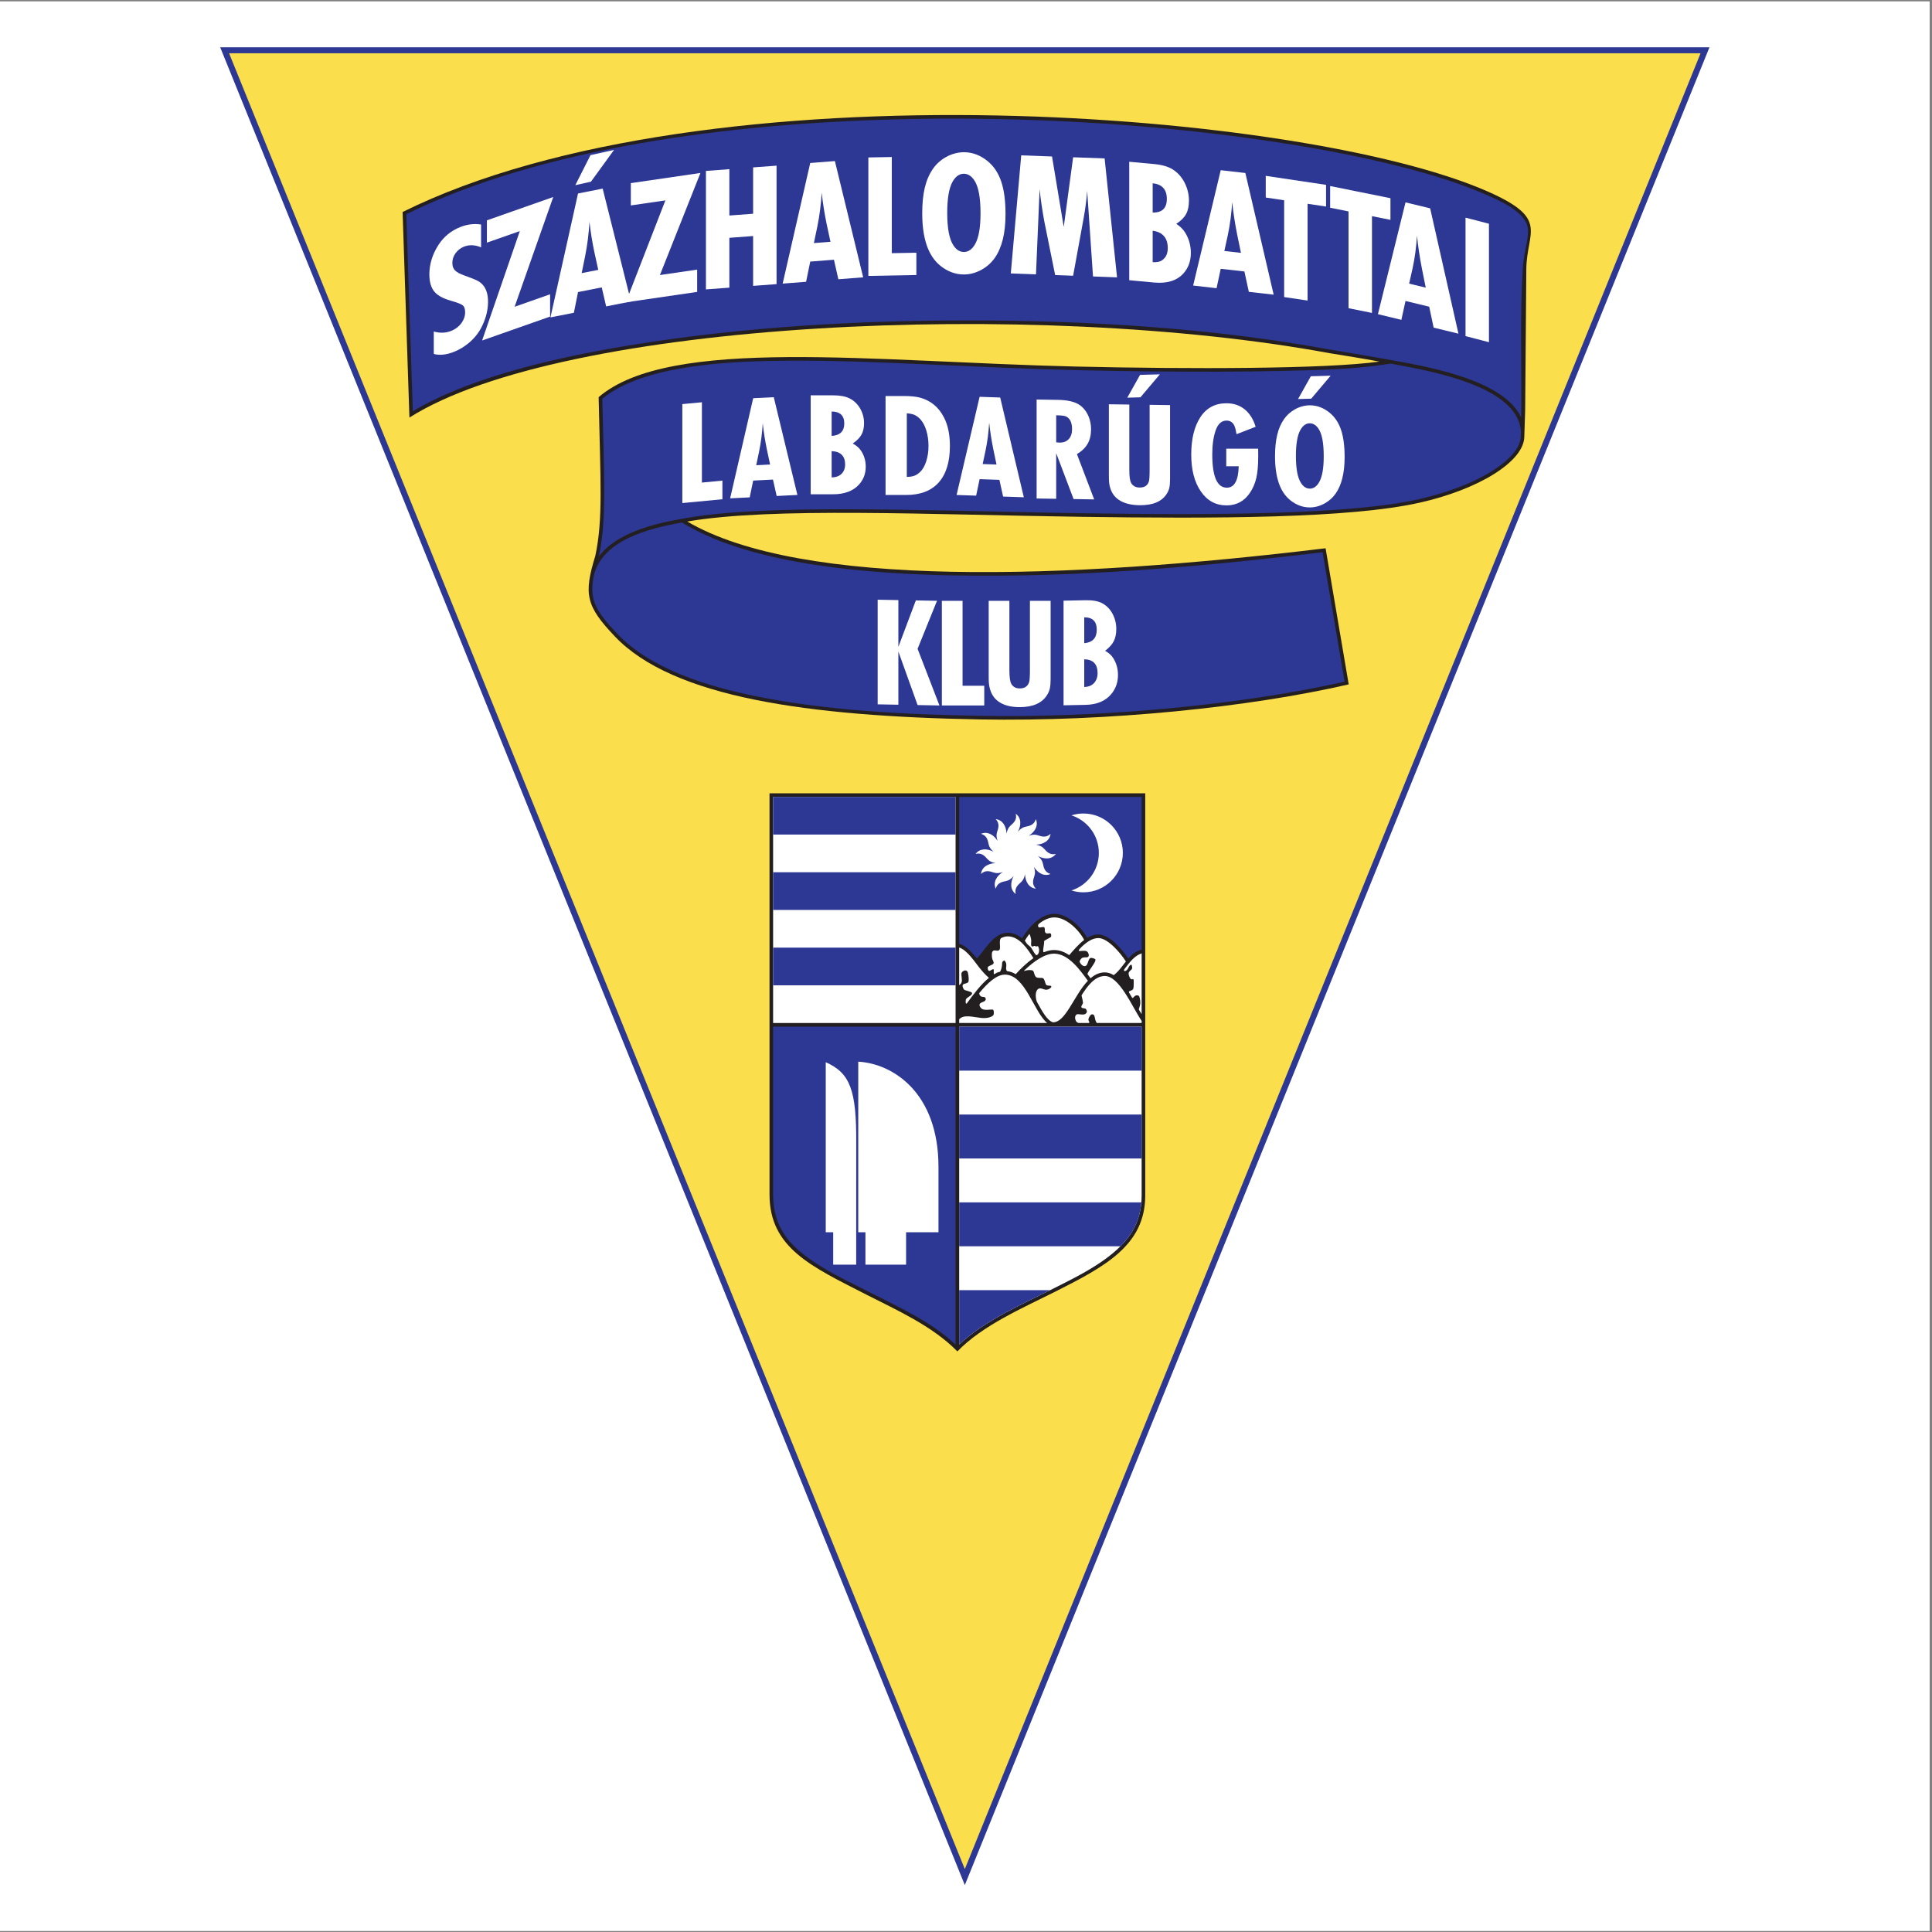 <?xml version="1.0" encoding="UTF-8"?>
<svg xmlns="http://www.w3.org/2000/svg" xmlns:xlink="http://www.w3.org/1999/xlink" width="596pt" height="596pt" viewBox="0 0 596 596" version="1.1">
<rect x="0" y="0" width="596" height="596" fill="#808080" stroke="none"/>
<g id="surface1">
<path style=" stroke:none;fill-rule:evenodd;fill:rgb(100%,100%,100%);fill-opacity:1;" d="M 0 0.418 L 595.277 0.418 L 595.277 595.691 L 0 595.691 L 0 0.418 "/>
<path style=" stroke:none;fill-rule:evenodd;fill:rgb(17.599%,21.599%,57.999%);fill-opacity:1;" d="M 297.637 581.52 L 527.348 14.59 L 67.926 14.59 Z M 297.637 581.52 "/>
<path style=" stroke:none;fill-rule:evenodd;fill:rgb(98.399%,87.099%,29.399%);fill-opacity:1;" d="M 297.637 576.59 L 524.602 16.441 L 70.676 16.441 Z M 297.637 576.59 "/>
<path style=" stroke:none;fill-rule:evenodd;fill:rgb(13.699%,12.199%,12.5%);fill-opacity:1;" d="M 189.684 196.34 C 207.594 215.176 249.199 220.961 302.098 221.934 C 341.953 222.668 385.484 218.168 416.062 211.125 L 408.926 169.133 C 328.73 178.852 247.16 181.5 212.012 160.883 C 238.242 156.391 286.695 158.762 333.453 159.43 C 374.949 160.023 416.219 159.934 437.891 155.082 C 455.984 151.031 470.137 142.453 470.234 134.695 C 470.258 134.152 470.484 127.125 470.496 126.559 L 470.852 83.066 C 470.945 71.359 478.094 67.527 459.039 59.117 C 430.281 46.426 370.223 36.859 307.555 35.621 C 241.605 34.316 170.918 42.227 124.199 65.402 L 126.301 128.816 C 173.562 98.84 319.512 92.219 410.172 108.953 C 415.336 109.781 420.438 110.605 425.52 111.543 C 409.238 113.852 366.832 113.887 331.824 113.074 C 269.633 111.629 206.641 103.609 184.672 122.516 C 185.23 148.84 186.062 160.168 183.645 171.484 C 180.02 183.281 180.715 186.91 189.684 196.34 "/>
<path style=" stroke:none;fill-rule:evenodd;fill:rgb(17.599%,21.599%,57.999%);fill-opacity:1;" d="M 185.793 123.023 C 186.008 132.871 186.418 142.789 186.387 152.633 C 186.363 159.051 186.082 165.379 184.738 171.676 C 187.477 167.996 191.766 165.461 196.434 163.66 C 201.441 161.73 206.648 160.672 211.824 159.785 C 218.941 158.566 226.305 158.008 233.512 157.648 C 242.496 157.195 251.516 157.09 260.512 157.098 C 281.473 157.113 302.449 157.766 323.406 158.152 C 326.762 158.215 330.113 158.273 333.469 158.32 C 353.312 158.602 373.234 158.793 393.07 158.188 C 401.438 157.934 409.828 157.535 418.164 156.785 C 424.641 156.203 431.301 155.422 437.648 154 C 445.27 152.293 453.566 149.484 460.223 145.34 C 463.586 143.242 469.066 139.117 469.125 134.66 C 469.145 134.133 469.164 133.605 469.18 133.078 C 468.32 119.188 441.551 114.426 428.992 112.172 L 425.676 112.645 C 416.34 113.969 406.012 114.176 396.578 114.402 C 382.953 114.727 369.297 114.719 355.672 114.582 C 347.711 114.504 339.754 114.367 331.797 114.184 C 316.402 113.828 301.02 113.066 285.633 112.391 C 271.504 111.77 257.316 111.18 243.172 111.273 C 227.023 111.383 198.973 112.148 185.793 123.023 Z M 469.266 128.844 C 469.285 127.504 469.297 126.164 469.301 124.82 C 469.375 110.938 468.914 96.828 469.742 83.004 C 469.895 80.395 470.379 77.977 470.875 75.43 C 471.199 73.77 471.57 71.844 471.277 70.16 C 470.426 65.285 462.492 61.855 458.59 60.133 C 450.086 56.383 440.773 53.625 431.777 51.344 C 419.953 48.344 407.887 46.055 395.84 44.172 C 366.773 39.629 336.938 37.312 307.535 36.73 C 295.82 36.5 284.094 36.559 272.383 36.934 C 225.555 38.434 167.859 45.203 125.332 66.082 L 127.348 126.867 C 146.383 115.496 175.555 109.48 196.895 106.098 C 230.094 100.836 264.637 98.863 298.23 98.852 C 335.203 98.836 373.977 101.145 410.352 107.859 C 417 108.926 423.621 110.078 430.238 111.27 C 442.293 113.445 464.238 117.648 469.266 128.844 Z M 183.148 177.758 C 181.754 184.949 183.668 188.406 190.488 195.574 C 200.906 206.531 218.605 211.816 232.992 214.746 C 255.258 219.281 279.43 220.406 302.117 220.824 C 311.457 220.996 320.809 220.879 330.141 220.523 C 345.422 219.941 360.719 218.73 375.895 216.859 C 388.906 215.258 401.996 213.176 414.793 210.277 L 408.008 170.359 C 370.391 174.895 331.438 178.258 293.555 177.496 C 268.969 177 233.074 174.523 211.449 161.84 L 210.336 161.188 C 200.414 162.945 185.629 166.562 183.148 177.758 "/>
<path style=" stroke:none;fill-rule:nonzero;fill:rgb(100%,100%,100%);fill-opacity:1;" d="M 148.41 69.266 L 148.41 76.301 C 146.52 75.516 144.754 75.441 143.137 76.09 C 142.059 76.523 141.199 77.195 140.531 78.109 C 139.875 79.023 139.547 80.016 139.547 81.094 C 139.547 82.09 139.82 82.875 140.379 83.43 C 140.926 83.992 141.949 84.535 143.43 85.047 C 145.176 85.664 146.41 86.16 147.141 86.516 C 147.863 86.887 148.449 87.316 148.887 87.816 C 149.992 89.031 150.551 90.781 150.551 93.066 C 150.551 95.441 150 97.809 148.914 100.172 C 147.918 102.391 146.465 104.277 144.555 105.848 C 143.137 107.008 141.664 107.891 140.133 108.504 C 137.746 109.457 135.637 109.691 133.816 109.184 L 133.816 102.273 C 135.746 102.809 137.535 102.742 139.199 102.074 C 140.504 101.555 141.547 100.762 142.336 99.699 C 143.102 98.641 143.484 97.52 143.484 96.32 C 143.484 95.301 143.246 94.598 142.773 94.215 C 142.305 93.812 141.102 93.348 139.172 92.801 C 137.297 92.266 135.871 91.609 134.895 90.84 C 133.27 89.602 132.453 87.547 132.453 84.672 C 132.453 81.496 133.387 78.465 135.242 75.578 C 136.879 73.031 139.125 71.188 141.984 70.047 C 144.125 69.188 146.273 68.922 148.41 69.266 "/>
<path style=" stroke:none;fill-rule:nonzero;fill:rgb(100%,100%,100%);fill-opacity:1;" d="M 182.164 47.855 L 189.422 46.246 L 182.301 56.051 L 177.477 57.121 L 182.164 47.855 "/>
<path style=" stroke:none;fill-rule:nonzero;fill:rgb(100%,100%,100%);fill-opacity:1;" d="M 150.203 67.973 L 170.672 60.773 L 158.754 94.633 L 169.703 90.781 L 169.703 97.66 L 148.723 105.039 L 160.359 71.285 L 150.203 74.855 L 150.203 67.973 "/>
<path style=" stroke:none;fill-rule:nonzero;fill:rgb(100%,100%,100%);fill-opacity:1;" d="M 178.316 59.688 L 185.918 58.184 L 194.648 93.008 L 186.988 94.52 L 185.629 88.656 L 178.316 90.102 L 177.035 96.484 L 169.809 97.914 Z M 184.559 83.246 L 183.352 77.781 C 182.676 74.562 182.172 71.438 181.852 68.41 C 181.633 72.047 181.195 75.578 180.508 79.012 L 179.438 84.258 L 184.559 83.246 "/>
<path style=" stroke:none;fill-rule:nonzero;fill:rgb(100%,100%,100%);fill-opacity:1;" d="M 194.605 56.492 L 216.082 53.355 L 203.578 84.848 L 215.066 83.172 L 215.066 90.051 L 193.051 93.266 L 205.262 61.82 L 194.605 63.371 L 194.605 56.492 "/>
<path style=" stroke:none;fill-rule:nonzero;fill:rgb(100%,100%,100%);fill-opacity:1;" d="M 217.77 52.73 L 225 52.188 L 225 66.484 L 232.328 65.938 L 232.328 51.641 L 239.559 51.102 L 239.559 87.648 L 232.328 88.188 L 232.328 72.816 L 225 73.363 L 225 88.734 L 217.77 89.277 L 217.77 52.73 "/>
<path style=" stroke:none;fill-rule:nonzero;fill:rgb(100%,100%,100%);fill-opacity:1;" d="M 249.949 50.281 L 257.555 49.688 L 266.281 85.551 L 258.621 86.148 L 257.262 80.125 L 249.949 80.695 L 248.672 86.926 L 241.441 87.492 Z M 256.191 74.586 L 254.984 68.98 C 254.309 65.676 253.809 62.488 253.488 59.426 C 253.27 63.035 252.828 66.516 252.145 69.867 L 251.074 74.988 L 256.191 74.586 "/>
<path style=" stroke:none;fill-rule:nonzero;fill:rgb(100%,100%,100%);fill-opacity:1;" d="M 267.879 48.57 L 275.109 48.438 L 275.109 78.102 L 282.688 77.961 L 282.688 84.844 L 267.879 85.117 L 267.879 48.57 "/>
<path style=" stroke:none;fill-rule:nonzero;fill:rgb(100%,100%,100%);fill-opacity:1;" d="M 297.316 46.953 C 299.977 46.953 302.434 47.879 304.684 49.715 C 306.594 51.285 307.98 53.379 308.867 56 C 309.754 58.625 310.191 61.988 310.191 66.09 C 310.191 71.91 309.09 76.398 306.875 79.562 C 305.852 81.023 304.535 82.223 302.91 83.145 C 301.109 84.156 299.254 84.672 297.344 84.672 C 294.703 84.672 292.254 83.746 290.004 81.91 C 286.332 78.895 284.496 73.527 284.496 65.797 C 284.496 62.727 284.758 60.086 285.297 57.863 C 285.828 55.637 286.672 53.707 287.812 52.062 C 288.836 50.602 290.152 49.402 291.777 48.48 C 293.508 47.504 295.352 46.988 297.316 46.953 Z M 297.344 53.598 C 295.938 53.598 294.766 54.43 293.844 56.082 C 292.758 58.031 292.207 61.219 292.207 65.66 C 292.207 70.469 292.848 73.82 294.137 75.723 C 295.023 77.066 296.094 77.734 297.344 77.734 C 298.75 77.734 299.922 76.902 300.844 75.246 C 301.93 73.301 302.48 70.156 302.48 65.824 C 302.48 60.898 301.84 57.492 300.551 55.609 C 299.664 54.281 298.598 53.617 297.344 53.598 "/>
<path style=" stroke:none;fill-rule:nonzero;fill:rgb(100%,100%,100%);fill-opacity:1;" d="M 315.035 47.922 L 324.539 48.273 L 328.152 70.012 L 331.047 48.516 L 340.762 48.871 L 344.594 85.562 L 337.18 85.285 L 335.379 58.902 C 335.188 61.535 334.824 64.344 334.285 67.324 L 331.047 85.062 L 325.5 84.855 L 322.129 68.16 C 321.473 64.508 320.996 61.246 320.711 58.359 L 319.59 84.637 L 311.82 84.348 L 315.035 47.922 "/>
<path style=" stroke:none;fill-rule:nonzero;fill:rgb(100%,100%,100%);fill-opacity:1;" d="M 348.355 49.898 L 356.066 50.613 C 358.473 50.836 360.383 51.387 361.77 52.266 C 363.305 53.23 364.531 54.594 365.434 56.352 C 366.328 58.113 366.777 59.949 366.777 61.859 C 366.777 63.559 366.484 64.949 365.895 66.035 C 365.309 67.121 364.293 68.125 362.867 69.047 C 364.062 69.832 364.969 70.73 365.602 71.738 C 366.777 73.648 367.363 75.738 367.363 78.008 C 367.363 80.574 366.586 82.703 365.031 84.398 C 362.996 86.605 359.996 87.523 356.039 87.156 L 348.355 86.445 Z M 355.586 65.566 C 358.5 65.633 359.953 64.23 359.953 61.363 C 359.953 58.449 358.5 56.844 355.586 56.535 Z M 355.586 80.871 C 356.855 80.973 357.84 80.762 358.555 80.242 C 359.676 79.449 360.242 78.215 360.242 76.543 C 360.242 74.973 359.852 73.738 359.066 72.832 C 358.281 71.93 357.117 71.383 355.586 71.184 L 355.586 80.871 "/>
<path style=" stroke:none;fill-rule:nonzero;fill:rgb(100%,100%,100%);fill-opacity:1;" d="M 376.578 52.504 L 384.18 53.367 L 392.91 90.898 L 385.25 90.035 L 383.887 83.746 L 376.578 82.922 L 375.297 88.906 L 368.07 88.09 Z M 382.82 78.004 L 381.613 72.168 C 380.938 68.734 380.434 65.453 380.113 62.328 C 379.895 65.895 379.457 69.289 378.77 72.512 L 377.699 77.426 L 382.82 78.004 "/>
<path style=" stroke:none;fill-rule:nonzero;fill:rgb(100%,100%,100%);fill-opacity:1;" d="M 390.469 54.246 L 409.074 57.023 L 409.074 63.715 L 403.371 62.863 L 403.371 92.719 L 396.145 91.641 L 396.145 61.781 L 390.469 60.934 L 390.469 54.246 "/>
<path style=" stroke:none;fill-rule:nonzero;fill:rgb(100%,100%,100%);fill-opacity:1;" d="M 410.332 57.391 L 428.938 61.141 L 428.938 67.828 L 423.238 66.68 L 423.238 96.535 L 416.008 95.078 L 416.008 65.223 L 410.332 64.078 L 410.332 57.391 "/>
<path style=" stroke:none;fill-rule:nonzero;fill:rgb(100%,100%,100%);fill-opacity:1;" d="M 433.586 62.43 L 441.188 64.27 L 449.914 102.93 L 442.258 101.074 L 440.895 94.613 L 433.586 92.844 L 432.305 98.668 L 425.074 96.918 Z M 439.824 88.734 L 438.621 82.742 C 437.941 79.223 437.441 75.875 437.121 72.711 C 436.902 76.246 436.465 79.586 435.777 82.719 L 434.707 87.496 L 439.824 88.734 "/>
<path style=" stroke:none;fill-rule:nonzero;fill:rgb(100%,100%,100%);fill-opacity:1;" d="M 452.098 67.141 L 459.324 69.02 L 459.324 105.566 L 452.098 103.688 L 452.098 67.141 "/>
<path style=" stroke:none;fill-rule:nonzero;fill:rgb(100%,100%,100%);fill-opacity:1;" d="M 351.695 115.648 L 357.805 115.48 L 351.809 122.566 L 347.75 122.68 L 351.695 115.648 "/>
<path style=" stroke:none;fill-rule:nonzero;fill:rgb(100%,100%,100%);fill-opacity:1;" d="M 404.379 116.07 L 410.488 115.898 L 404.496 122.988 L 400.434 123.102 L 404.379 116.07 "/>
<path style=" stroke:none;fill-rule:nonzero;fill:rgb(100%,100%,100%);fill-opacity:1;" d="M 210.492 124.664 L 216.531 124.09 L 216.531 148.867 L 222.855 148.262 L 222.855 154.012 L 210.492 155.191 L 210.492 124.664 "/>
<path style=" stroke:none;fill-rule:nonzero;fill:rgb(100%,100%,100%);fill-opacity:1;" d="M 232.348 122.848 L 238.699 122.527 L 245.988 152.688 L 239.594 153.008 L 238.453 147.945 L 232.348 148.254 L 231.277 153.43 L 225.238 153.73 Z M 237.562 143.297 L 236.555 138.582 C 235.988 135.809 235.566 133.137 235.301 130.57 C 235.117 133.578 234.754 136.477 234.18 139.258 L 233.285 143.512 L 237.562 143.297 "/>
<path style=" stroke:none;fill-rule:nonzero;fill:rgb(100%,100%,100%);fill-opacity:1;" d="M 250.09 121.953 L 256.98 121.953 C 259.129 121.953 260.836 122.27 262.074 122.895 C 263.445 123.582 264.539 124.629 265.348 126.023 C 266.148 127.43 266.551 128.926 266.551 130.52 C 266.551 131.941 266.289 133.121 265.758 134.078 C 265.234 135.031 264.328 135.949 263.055 136.824 C 264.125 137.391 264.934 138.07 265.496 138.863 C 266.551 140.367 267.07 142.07 267.07 143.965 C 267.07 146.109 266.379 147.949 264.988 149.48 C 263.172 151.48 260.492 152.48 256.957 152.48 L 250.09 152.48 Z M 256.551 134.48 C 259.152 134.312 260.449 133.031 260.449 130.633 C 260.449 128.199 259.152 126.973 256.551 126.941 Z M 256.551 147.27 C 257.684 147.254 258.566 147.004 259.203 146.512 C 260.203 145.766 260.711 144.688 260.711 143.289 C 260.711 141.98 260.359 140.977 259.66 140.285 C 258.957 139.59 257.922 139.223 256.551 139.176 L 256.551 147.27 "/>
<path style=" stroke:none;fill-rule:nonzero;fill:rgb(100%,100%,100%);fill-opacity:1;" d="M 273.184 122.164 L 278.695 122.164 C 280.832 122.164 282.523 122.324 283.766 122.652 C 287.129 123.555 289.633 125.633 291.266 128.898 C 292.449 131.234 293.035 134.133 293.035 137.594 C 293.035 142.5 291.887 146.242 289.59 148.82 C 287.297 151.402 283.957 152.691 279.574 152.691 L 273.184 152.691 Z M 279.738 147.117 C 280.676 147.113 281.445 146.988 282.043 146.773 C 282.637 146.562 283.234 146.172 283.816 145.621 C 284.617 144.867 285.266 143.762 285.73 142.305 C 286.199 140.852 286.434 139.266 286.434 137.555 C 286.434 135.836 286.199 134.242 285.746 132.754 C 285.281 131.27 284.652 130.113 283.863 129.277 C 283.262 128.668 282.672 128.234 282.086 127.98 C 281.488 127.723 280.707 127.57 279.738 127.508 L 279.738 147.117 "/>
<path style=" stroke:none;fill-rule:nonzero;fill:rgb(100%,100%,100%);fill-opacity:1;" d="M 302.199 122.41 L 308.551 122.629 L 315.84 153.402 L 309.445 153.184 L 308.305 148.023 L 302.199 147.816 L 301.129 152.902 L 295.094 152.695 Z M 307.414 143.301 L 306.406 138.504 C 305.84 135.68 305.422 132.973 305.152 130.383 C 304.969 133.379 304.605 136.242 304.031 138.98 L 303.141 143.152 L 307.414 143.301 "/>
<path style=" stroke:none;fill-rule:nonzero;fill:rgb(100%,100%,100%);fill-opacity:1;" d="M 319.785 123.25 L 326.359 123.355 C 329.312 123.402 331.52 123.91 332.977 124.887 C 334.23 125.746 335.176 126.938 335.816 128.465 C 336.328 129.711 336.582 131.02 336.582 132.395 C 336.582 134.156 336.23 135.648 335.527 136.883 C 334.832 138.113 333.727 139.188 332.223 140.09 L 337.543 154.059 L 331.191 153.957 L 325.824 139.805 L 325.824 153.871 L 319.785 153.777 Z M 325.824 136.453 C 326.246 136.504 326.582 136.535 326.832 136.535 C 328.055 136.559 329.008 136.199 329.688 135.461 C 330.375 134.73 330.719 133.707 330.719 132.395 C 330.719 130.379 330.102 129.07 328.863 128.469 C 328.422 128.258 327.406 128.133 325.824 128.109 L 325.824 136.453 "/>
<path style=" stroke:none;fill-rule:nonzero;fill:rgb(100%,100%,100%);fill-opacity:1;" d="M 342.074 124.715 L 348.383 124.797 L 348.383 145.059 C 348.383 147.074 348.582 148.402 348.988 149.066 C 349.523 149.938 350.367 150.383 351.531 150.398 C 353.062 150.418 354.02 149.797 354.41 148.535 C 354.562 148.035 354.641 146.906 354.641 145.145 L 354.641 124.883 L 360.949 124.969 L 360.949 147.73 C 360.949 148.883 360.875 149.789 360.727 150.461 C 360.582 151.129 360.301 151.77 359.895 152.387 C 358.371 154.758 355.566 155.91 351.492 155.855 C 348.719 155.816 346.523 155.211 344.898 154.027 C 343.328 152.867 342.41 151.145 342.148 148.844 C 342.102 148.516 342.074 147.766 342.074 146.605 L 342.074 124.715 "/>
<path style=" stroke:none;fill-rule:nonzero;fill:rgb(100%,100%,100%);fill-opacity:1;" d="M 378.285 138.418 L 388.129 138.418 C 388.141 139.414 388.148 140.211 388.148 140.805 C 388.148 143.539 387.949 145.77 387.547 147.492 C 387.141 149.227 386.453 150.781 385.492 152.172 C 383.762 154.66 381.387 155.906 378.379 155.906 C 375.051 155.906 372.41 154.469 370.438 151.594 C 368.469 148.715 367.484 144.938 367.484 140.258 C 367.484 135.453 368.41 131.621 370.258 128.762 C 372.141 125.852 374.836 124.402 378.355 124.402 C 380.547 124.402 382.414 125.027 383.965 126.277 C 385.516 127.531 386.645 129.324 387.348 131.66 L 381.461 133.941 C 381.258 132.723 381.027 131.836 380.77 131.285 C 380.277 130.258 379.477 129.746 378.379 129.746 C 376.844 129.746 375.723 130.754 375.02 132.762 C 374.324 134.773 373.973 137.242 373.973 140.164 C 373.973 147.02 375.469 150.445 378.469 150.445 C 380.789 150.445 382.012 148.242 382.133 143.828 L 378.285 143.828 L 378.285 138.418 "/>
<path style=" stroke:none;fill-rule:nonzero;fill:rgb(100%,100%,100%);fill-opacity:1;" d="M 404.043 125.031 C 406.266 125.031 408.316 125.801 410.195 127.336 C 411.789 128.648 412.953 130.398 413.691 132.59 C 414.434 134.777 414.801 137.586 414.801 141.016 C 414.801 145.879 413.875 149.625 412.027 152.266 C 411.172 153.488 410.074 154.488 408.715 155.258 C 407.211 156.105 405.66 156.535 404.066 156.535 C 401.859 156.535 399.812 155.762 397.938 154.23 C 394.867 151.711 393.332 147.23 393.332 140.77 C 393.332 138.203 393.555 136 394.004 134.145 C 394.445 132.281 395.148 130.672 396.105 129.297 C 396.961 128.074 398.059 127.074 399.418 126.305 C 400.859 125.488 402.402 125.059 404.043 125.031 Z M 404.066 130.578 C 402.891 130.578 401.914 131.273 401.141 132.656 C 400.234 134.281 399.773 136.945 399.773 140.656 C 399.773 144.672 400.309 147.473 401.387 149.062 C 402.129 150.184 403.02 150.738 404.066 150.738 C 405.242 150.738 406.219 150.047 406.988 148.664 C 407.898 147.035 408.355 144.41 408.355 140.793 C 408.355 136.68 407.82 133.832 406.746 132.258 C 406.004 131.152 405.113 130.594 404.066 130.578 "/>
<path style=" stroke:none;fill-rule:nonzero;fill:rgb(100%,100%,100%);fill-opacity:1;" d="M 270.75 185.004 L 277.137 185.121 L 277.137 199.543 L 282.527 185.219 L 289.055 185.34 L 283.066 200.152 L 289.809 217.629 L 283.066 217.504 L 277.137 200.988 L 277.137 217.398 L 270.75 217.281 L 270.75 185.004 "/>
<path style=" stroke:none;fill-rule:nonzero;fill:rgb(100%,100%,100%);fill-opacity:1;" d="M 290.551 185.352 L 296.938 185.352 L 296.938 211.551 L 303.629 211.551 L 303.629 217.629 L 290.551 217.629 L 290.551 185.352 "/>
<path style=" stroke:none;fill-rule:nonzero;fill:rgb(100%,100%,100%);fill-opacity:1;" d="M 305 185.352 L 311.387 185.352 L 311.387 206.77 C 311.387 208.902 311.586 210.309 311.996 211 C 312.539 211.914 313.395 212.371 314.574 212.371 C 316.121 212.371 317.09 211.703 317.488 210.363 C 317.641 209.828 317.719 208.637 317.719 206.77 L 317.719 185.352 L 324.105 185.352 L 324.105 209.418 C 324.105 210.637 324.031 211.598 323.879 212.309 C 323.734 213.02 323.449 213.695 323.039 214.359 C 321.496 216.883 318.656 218.145 314.531 218.145 C 311.723 218.145 309.504 217.531 307.859 216.305 C 306.27 215.102 305.34 213.293 305.074 210.863 C 305.023 210.516 305 209.727 305 208.5 L 305 185.352 "/>
<path style=" stroke:none;fill-rule:nonzero;fill:rgb(100%,100%,100%);fill-opacity:1;" d="M 328.094 185.301 L 334.906 185.164 C 337.027 185.121 338.715 185.414 339.941 186.055 C 341.297 186.754 342.379 187.836 343.18 189.297 C 343.969 190.766 344.363 192.34 344.363 194.027 C 344.363 195.527 344.105 196.785 343.582 197.805 C 343.066 198.824 342.168 199.809 340.91 200.766 C 341.969 201.34 342.766 202.043 343.324 202.871 C 344.363 204.438 344.883 206.23 344.883 208.23 C 344.883 210.496 344.195 212.457 342.824 214.105 C 341.023 216.258 338.375 217.367 334.883 217.441 L 328.094 217.578 Z M 334.477 198.414 C 337.051 198.188 338.336 196.805 338.336 194.27 C 338.336 191.695 337.051 190.422 334.477 190.441 Z M 334.477 211.938 C 335.602 211.895 336.473 211.613 337.102 211.082 C 338.094 210.273 338.594 209.125 338.594 207.648 C 338.594 206.258 338.246 205.211 337.555 204.488 C 336.859 203.77 335.836 203.402 334.477 203.379 L 334.477 211.938 "/>
<path style=" stroke:none;fill-rule:evenodd;fill:rgb(13.699%,12.199%,12.5%);fill-opacity:1;" d="M 237.387 244.723 L 353.293 244.723 L 353.293 368.754 C 353.293 384.184 340.902 390.715 325.203 398.621 C 315.789 403.367 303.082 408.84 295.34 416.898 C 287.656 409 276.09 403.898 267.453 399.473 C 250.383 390.73 237.387 385.035 237.387 368.484 L 237.387 244.723 "/>
<path style=" stroke:none;fill-rule:evenodd;fill:rgb(100%,100%,100%);fill-opacity:1;" d="M 295.895 414.785 C 303.789 407.328 315.195 402.422 324.703 397.629 C 332.922 393.492 344.336 388.09 349.23 379.957 C 351.309 376.504 352.184 372.766 352.184 368.754 L 352.184 316.699 L 295.895 316.699 L 295.895 414.785 "/>
<path style=" stroke:none;fill-rule:evenodd;fill:rgb(100%,100%,100%);fill-opacity:1;" d="M 238.496 245.832 L 238.496 315.586 L 294.785 315.586 L 294.785 245.832 L 238.496 245.832 "/>
<path style=" stroke:none;fill-rule:evenodd;fill:rgb(17.599%,21.599%,57.999%);fill-opacity:1;" d="M 295.895 414.785 C 303.582 407.52 314.605 402.676 323.961 398.004 L 295.895 398.004 Z M 345.652 384.461 C 347.047 383.055 348.266 381.559 349.23 379.957 C 350.934 377.133 351.824 374.117 352.094 370.914 L 295.895 370.914 L 295.895 384.461 Z M 352.184 357.371 L 352.184 343.824 L 295.895 343.824 L 295.895 357.371 Z M 352.184 330.281 L 352.184 316.699 L 295.895 316.699 L 295.895 330.281 L 352.184 330.281 "/>
<path style=" stroke:none;fill-rule:evenodd;fill:rgb(17.599%,21.599%,57.999%);fill-opacity:1;" d="M 238.496 316.699 L 238.496 368.484 C 238.496 372.812 239.414 376.84 241.77 380.508 C 246.977 388.633 259.578 394.191 267.961 398.484 C 277.098 403.164 287.199 407.656 294.785 414.797 L 294.785 316.699 L 238.496 316.699 "/>
<path style=" stroke:none;fill-rule:evenodd;fill:rgb(17.599%,21.599%,57.999%);fill-opacity:1;" d="M 238.496 245.832 L 238.496 257.449 L 294.785 257.449 L 294.785 245.832 Z M 238.496 269.078 L 238.496 280.703 L 294.785 280.703 L 294.785 269.078 Z M 238.496 292.332 L 238.496 303.961 L 294.785 303.961 L 294.785 292.332 L 238.496 292.332 "/>
<path style=" stroke:none;fill-rule:evenodd;fill:rgb(17.599%,21.599%,57.999%);fill-opacity:1;" d="M 352.184 292.938 L 352.184 245.832 L 295.895 245.832 L 295.895 291.172 C 297.809 291.59 299.629 293.547 301.363 295.676 L 301.535 295.488 C 304.086 292.742 306.523 287.789 310.852 287.75 C 312.547 287.734 314.016 288.418 315.293 289.453 C 317.348 286.02 321.164 281.75 325.496 281.902 C 329.465 282.043 333.598 285.945 335.375 289.34 C 336.453 288.688 337.602 288.273 338.828 288.273 C 342.27 288.273 346.344 293.035 348.062 295.707 C 349.148 294.469 350.398 293.41 352.184 292.938 "/>
<path style=" stroke:none;fill-rule:evenodd;fill:rgb(100%,100%,100%);fill-opacity:1;" d="M 335.605 302.559 C 333.195 299.285 329.73 294.344 325.355 294.188 C 322.309 294.074 318.738 296.746 316.191 299.176 C 315.238 300.086 316.609 298.926 318.465 299.344 C 319.047 299.473 318.953 300.805 319.578 301.387 C 320.062 301.84 321.27 301.555 321.715 301.75 C 322.363 302.035 322.363 303.621 322.867 303.918 C 323.254 304.141 324.086 303.965 324.289 304.215 C 324.555 304.539 323.586 305.316 322.781 305.32 C 321.867 305.324 321.039 304.562 320.289 305.074 C 319.078 305.898 319.562 308.488 319.926 309.145 C 321.57 312.129 323.055 314.801 324.809 315.371 C 328.754 315.473 331.332 306.973 335.605 302.559 "/>
<path style=" stroke:none;fill-rule:evenodd;fill:rgb(100%,100%,100%);fill-opacity:1;" d="M 306.73 300.512 C 307.473 300.094 307.652 299.949 308.41 299.805 C 308.625 299.766 309.129 298.613 309.129 297.176 C 309.129 296.586 309.688 296.285 309.816 296.285 C 309.902 296.285 310.277 296.695 310.398 297.273 C 310.496 297.754 310.383 298.316 310.363 298.762 C 310.348 299.203 310.633 299.582 310.699 299.59 C 311.652 299.695 312.527 300.031 313.34 300.527 L 313.645 300.191 C 314.957 298.75 316.777 296.984 318.789 295.574 C 317.07 292.809 314.461 288.828 310.863 288.859 C 310.184 288.867 309.539 289.043 308.934 289.336 C 307.969 289.801 308.801 292.305 308.348 292.961 C 307.883 293.629 306.969 292.938 306.398 293.301 C 305.828 293.66 305.965 294.77 306.043 295.516 C 306.094 296.027 306.516 296.527 306.539 296.988 C 306.566 297.641 305.332 297.762 304.836 298.227 C 304.535 298.508 304.77 299.215 304.953 299.402 C 305.34 299.785 305.848 299.016 306.434 298.988 C 306.758 298.977 306.344 300.73 306.73 300.512 "/>
<path style=" stroke:none;fill-rule:evenodd;fill:rgb(100%,100%,100%);fill-opacity:1;" d="M 335.508 300.559 C 335.82 300.98 336.125 301.391 336.418 301.785 C 337.648 300.73 339.02 300.035 340.598 299.969 C 341.652 299.926 342.641 300.246 343.57 300.824 L 343.785 300.652 C 345.188 299.535 346.211 298.02 347.32 296.609 L 347.172 296.371 C 345.727 294.105 341.797 289.383 338.828 289.383 C 336.957 289.383 335.172 290.648 333.605 292.16 C 331.215 294.48 334.664 292.57 335.523 293.707 C 335.691 293.926 336.172 294.797 335.648 295.188 C 335.27 295.469 334.688 295.227 334.039 295.418 C 333.539 295.566 333.121 296.23 333.055 296.586 C 333.004 296.863 333.863 298.289 334.836 298.004 C 335.617 297.77 335.605 296.176 336.223 295.621 C 336.59 295.285 337.754 295.754 337.871 295.906 C 338.426 296.621 335.164 300.098 335.508 300.559 "/>
<path style=" stroke:none;fill-rule:evenodd;fill:rgb(100%,100%,100%);fill-opacity:1;" d="M 322.098 290.379 C 322.066 290.062 324.23 289.23 324.266 288.918 C 324.461 287.121 323.219 288.355 322.617 287.824 C 322.043 287.316 322.551 286.562 322.125 286.059 C 321.914 285.809 320.855 286.23 320.5 286.078 C 320.047 285.883 320.309 285.137 320.375 285.086 C 321.898 283.828 323.645 282.949 325.461 283.012 C 329.043 283.141 332.898 286.926 334.449 289.969 C 332.688 291.293 331.148 293.148 329.844 294.641 C 328.492 293.734 327.016 293.133 325.395 293.074 C 324.328 293.035 323.223 293.281 322.125 293.719 C 321.379 294.012 322.195 291.359 322.098 290.379 "/>
<path style=" stroke:none;fill-rule:evenodd;fill:rgb(100%,100%,100%);fill-opacity:1;" d="M 318.949 293.758 C 318.633 293.277 318.301 292.609 317.945 292.191 C 317.594 291.777 317.219 291.613 316.824 291.168 C 316.605 290.922 316.375 290.438 316.137 290.203 L 316.207 290.094 C 316.574 289.473 317.016 288.805 317.512 288.141 C 317.598 288.027 317.977 288.926 318.113 289.98 C 318.191 290.613 317.926 291.367 318.191 291.805 C 318.516 292.336 318.98 291.535 319.406 291.891 C 319.676 292.121 320.094 291.715 320.258 291.984 C 320.828 292.945 320.48 294.258 319.98 294.574 C 319.684 294.766 319.52 294.629 318.949 293.758 "/>
<path style=" stroke:none;fill-rule:evenodd;fill:rgb(100%,100%,100%);fill-opacity:1;" d="M 295.895 314.445 L 295.895 315.586 L 323.039 315.586 C 318.867 312.09 316.305 300.688 310.02 300.66 C 307.426 300.648 304.664 303.238 302.145 306.281 C 301.965 306.504 302.207 307.133 302.617 307.371 C 303.145 307.676 303.922 307.301 304.07 308.062 C 304.273 309.098 302.738 309.012 302.293 309.625 C 301.945 310.102 302.41 310.805 302.773 311.121 C 303.578 311.82 305.539 311.355 306.242 311.449 C 306.664 311.508 306.668 312.848 306.445 313.145 C 305.969 313.789 304.418 314.199 302.715 314.023 C 300.223 313.766 297.277 312.84 295.895 314.445 "/>
<path style=" stroke:none;fill-rule:evenodd;fill:rgb(100%,100%,100%);fill-opacity:1;" d="M 295.895 292.312 L 295.895 303.902 C 296.191 303.734 296.508 303.445 296.676 302.926 C 296.895 302.254 296.383 300.527 296.672 300.035 C 296.973 299.52 298.004 298.98 298.48 299.77 C 298.582 299.941 298.973 301.555 298.785 302.754 C 298.68 303.426 297.375 303.336 297.07 303.734 C 296.684 304.25 297.301 305.18 297.43 305.305 C 297.703 305.574 299.738 305.895 299.855 306.312 C 300.082 307.098 298.09 307.617 297.945 308.422 C 297.781 309.328 297.977 309.922 298.328 309.438 C 300.336 306.695 302.621 303.633 305.074 301.656 C 303.965 300.727 302.996 299.602 302.094 298.48 C 300.746 296.801 298.293 293.012 295.895 292.312 "/>
<path style=" stroke:none;fill-rule:evenodd;fill:rgb(100%,100%,100%);fill-opacity:1;" d="M 352.184 312.84 L 352.184 294.098 C 349.941 294.832 348.496 296.859 347.004 298.781 C 346.387 299.574 346.922 299.824 347.602 299.277 C 347.945 299.008 348.168 298.277 348.465 297.914 C 348.758 297.551 349.117 297.555 349.113 297.711 C 349.109 297.875 349.367 298.496 349.223 298.82 C 349.023 299.266 348.383 299.48 348.184 300.129 C 348.086 300.438 348.312 301.352 348.73 301.891 C 349.34 302.684 349.785 301.027 349.738 303.207 C 349.73 303.688 349.797 305.016 349.395 305.309 C 348.727 305.797 347.949 305.645 348.363 306.312 C 348.656 306.785 348.945 307.266 349.223 307.746 C 349.457 308.148 349.699 307.48 350.203 307.18 C 350.594 306.941 351.266 307.027 351.418 307.34 C 351.57 307.645 351.852 308.738 351.766 309.617 C 351.672 310.555 351.203 311.285 351.355 311.52 C 351.648 311.973 351.922 312.414 352.184 312.84 "/>
<path style=" stroke:none;fill-rule:evenodd;fill:rgb(100%,100%,100%);fill-opacity:1;" d="M 352.184 315.586 L 352.184 314.93 C 349.301 310.734 345.293 300.879 340.645 301.078 C 337.766 301.234 335.629 303.914 333.676 306.988 C 333.547 307.195 334.023 308.227 334.082 309.32 C 334.109 309.816 333.352 310.328 333.637 310.777 C 333.891 311.18 334.805 310.898 335.051 311.344 C 335.492 312.141 335.242 312.391 334.973 312.664 C 334.285 313.363 332.535 312.609 332.102 312.965 C 331.148 313.738 331.973 315.09 332.109 315.25 C 332.203 315.355 332.426 315.477 332.723 315.586 L 335.914 315.586 L 335.961 315.551 C 336.262 315.305 335.703 314.922 335.766 314.477 C 335.863 313.734 336.484 312.902 336.898 312.902 C 337.73 312.898 337.664 313.797 337.871 314.547 C 337.988 314.965 338.191 315.336 338.324 315.586 L 352.184 315.586 "/>
<path style=" stroke:none;fill-rule:evenodd;fill:rgb(100%,100%,100%);fill-opacity:1;" d="M 334.23 250.957 C 340.945 250.957 346.387 256.398 346.387 263.113 C 346.387 269.824 340.945 275.27 334.23 275.27 C 332.938 275.27 331.695 275.066 330.527 274.695 C 335.43 273.129 338.98 268.535 338.98 263.113 C 338.98 257.691 335.43 253.098 330.527 251.531 C 331.695 251.156 332.938 250.957 334.23 250.957 "/>
<path style=" stroke:none;fill-rule:evenodd;fill:rgb(100%,100%,100%);fill-opacity:1;" d="M 313.352 251.035 C 315.129 252.332 315.051 254.656 314.012 256.566 C 314.766 255.73 315.406 255.234 316.359 255.039 C 317.59 254.797 319.023 254.504 319.543 252.695 C 320.434 254.703 319.203 256.68 317.348 257.812 C 318.422 257.465 319.223 257.355 320.145 257.668 C 321.332 258.066 322.723 258.531 324.074 257.227 C 323.844 259.414 321.785 260.508 319.613 260.562 C 320.719 260.797 321.465 261.102 322.109 261.836 C 322.938 262.773 323.91 263.871 325.734 263.418 C 324.438 265.195 322.113 265.113 320.203 264.078 C 321.039 264.828 321.535 265.469 321.73 266.426 C 321.977 267.652 322.27 269.09 324.074 269.609 C 322.066 270.5 320.09 269.266 318.957 267.414 C 319.305 268.484 319.414 269.285 319.102 270.211 C 318.703 271.395 318.238 272.785 319.543 274.141 C 317.355 273.906 316.266 271.852 316.207 269.68 C 315.977 270.781 315.668 271.531 314.938 272.176 C 313.996 273.004 312.898 273.973 313.352 275.797 C 311.574 274.504 311.656 272.176 312.695 270.27 C 311.941 271.105 311.301 271.602 310.348 271.793 C 309.117 272.039 307.68 272.332 307.16 274.141 C 306.27 272.129 307.504 270.156 309.355 269.02 C 308.285 269.371 307.484 269.48 306.562 269.168 C 305.371 268.766 303.984 268.301 302.629 269.609 C 302.863 267.422 304.922 266.328 307.09 266.273 C 305.988 266.039 305.238 265.73 304.598 265 C 303.77 264.059 302.797 262.961 300.973 263.418 C 302.266 261.641 304.594 261.723 306.504 262.758 C 305.664 262.004 305.168 261.363 304.977 260.41 C 304.73 259.184 304.438 257.746 302.629 257.227 C 304.641 256.336 306.613 257.57 307.75 259.422 C 307.398 258.352 307.289 257.547 307.602 256.625 C 308.004 255.438 308.469 254.047 307.16 252.695 C 309.348 252.93 310.441 254.984 310.496 257.156 C 310.73 256.051 311.039 255.305 311.77 254.66 C 312.711 253.832 313.809 252.859 313.352 251.035 "/>
<path style=" stroke:none;fill-rule:evenodd;fill:rgb(100%,100%,100%);fill-opacity:1;" d="M 264.762 327.512 C 275.395 328.105 289.512 337.023 289.512 359.977 L 289.512 380.133 L 279.516 380.133 L 279.516 390.133 L 266.98 390.133 L 266.98 380.133 L 264.762 380.133 L 264.762 327.512 "/>
<path style=" stroke:none;fill-rule:evenodd;fill:rgb(100%,100%,100%);fill-opacity:1;" d="M 264.121 390.133 L 257.031 390.133 L 257.031 380.133 L 254.734 380.133 L 254.734 327.68 C 262.246 331.023 264.238 336.234 264.137 352.688 L 264.121 390.133 "/>
</g>
</svg>

